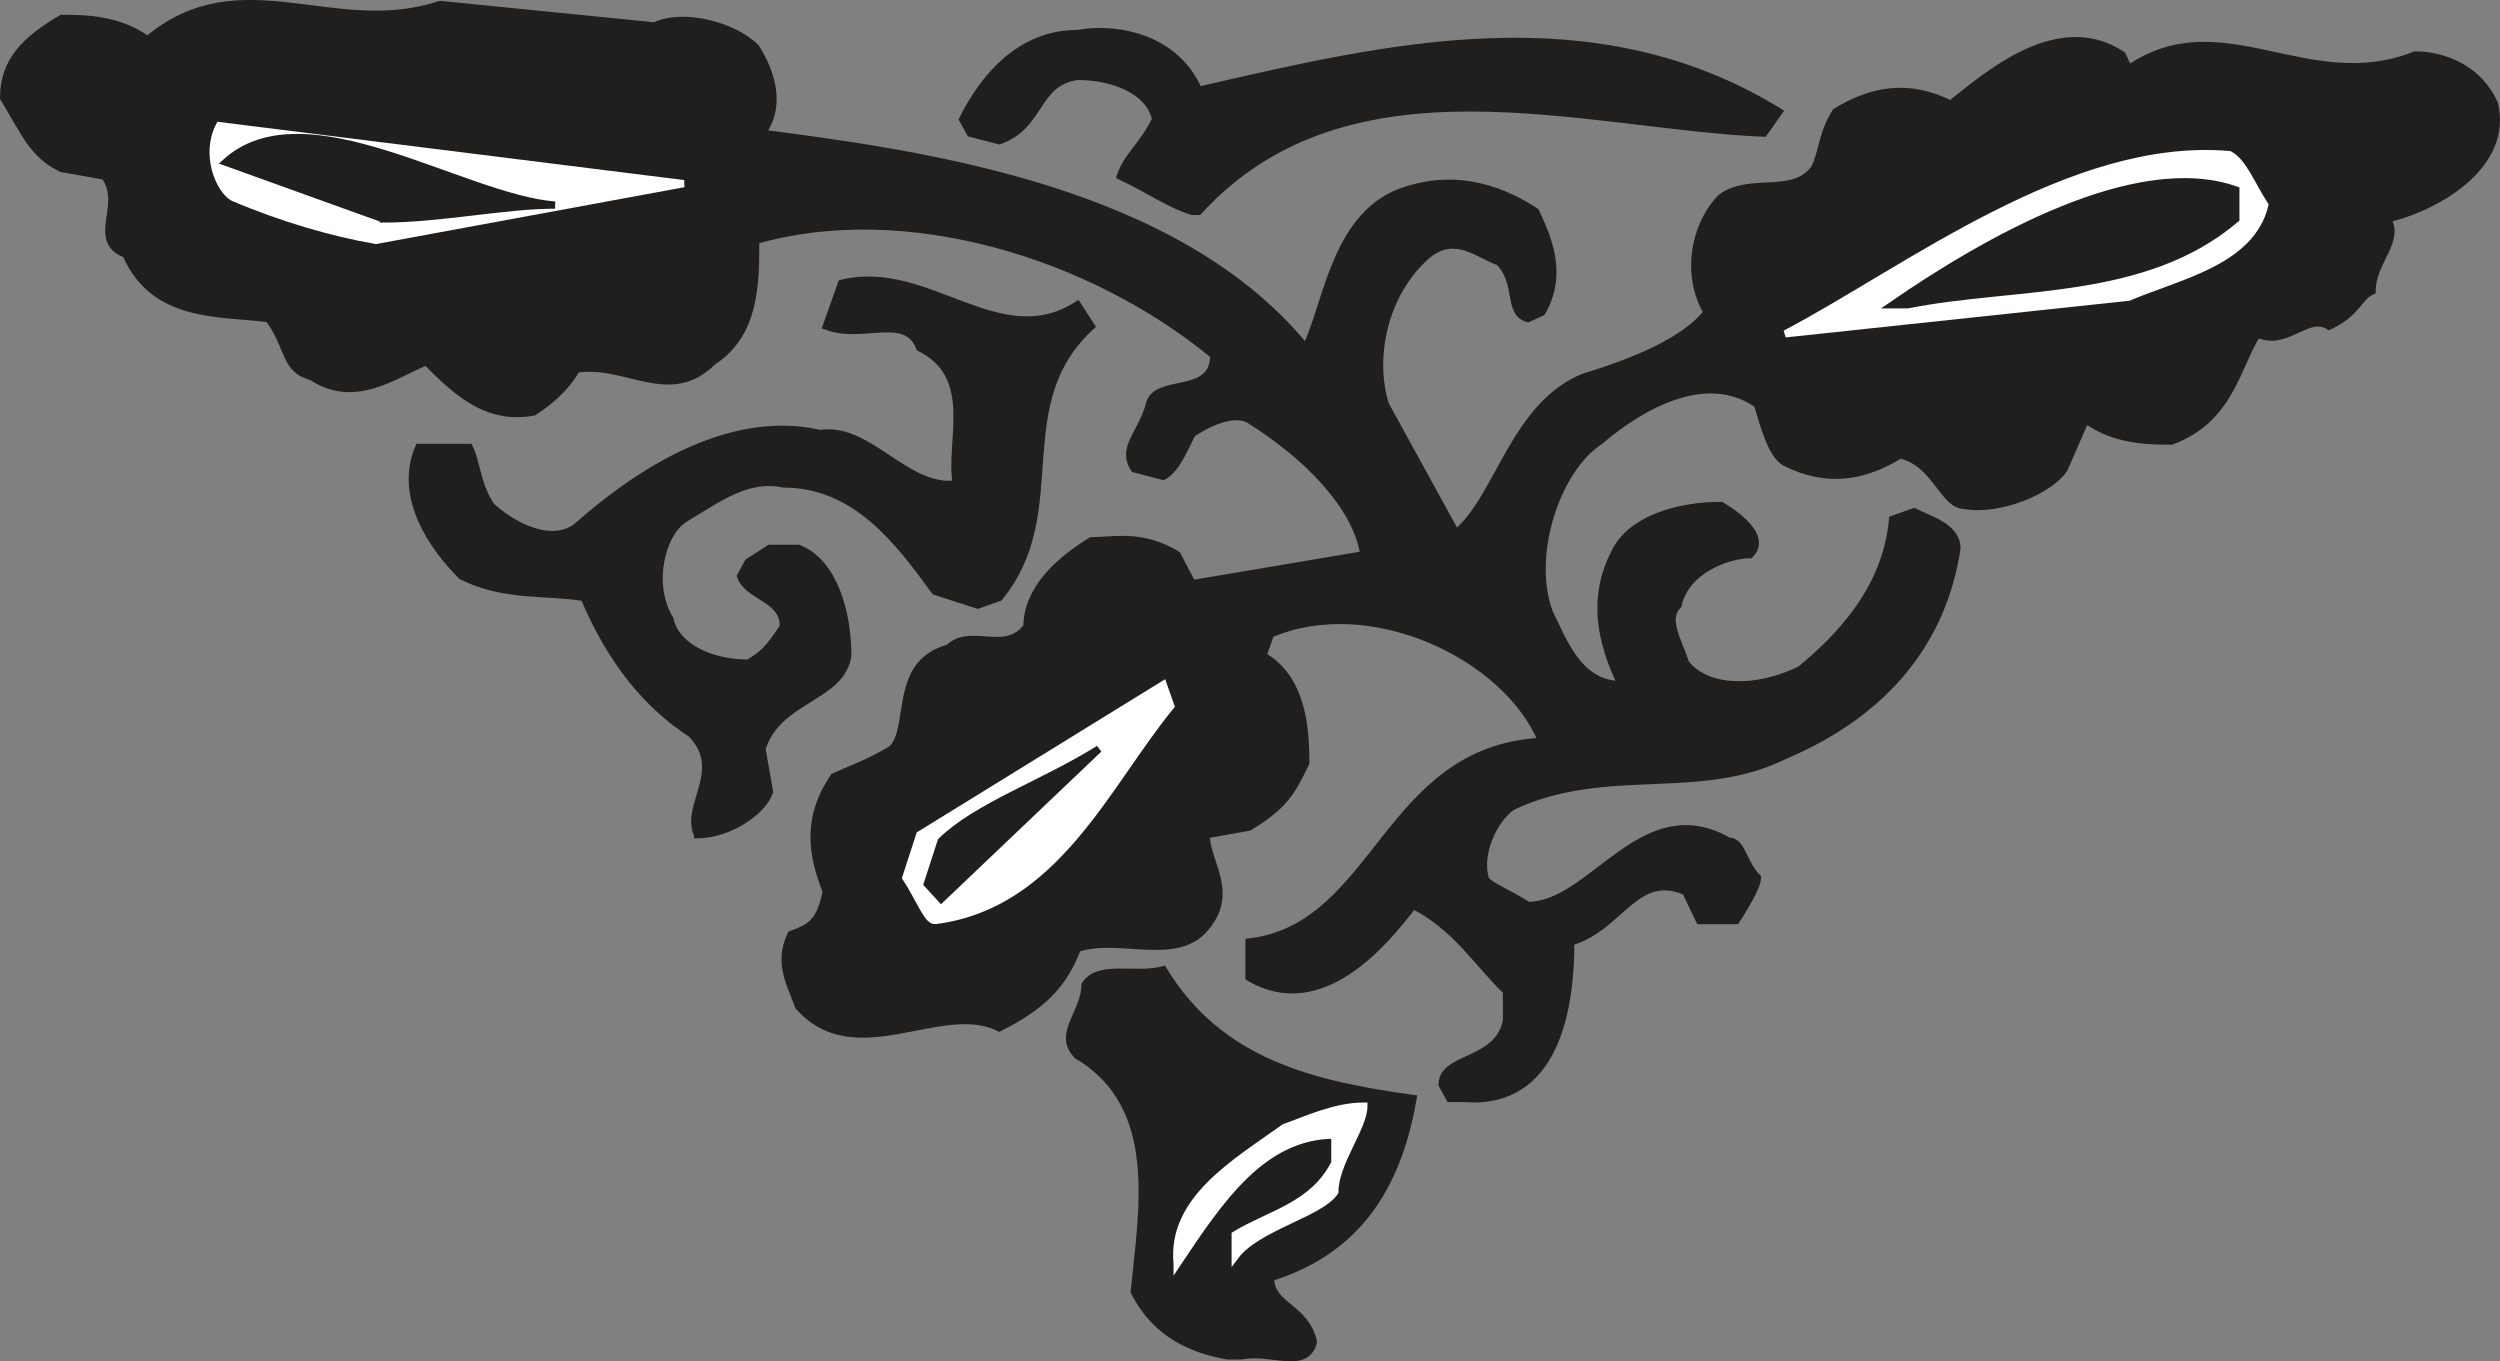 <svg width="264.162" height="143.843" viewBox="0 0 198.122 107.883" xmlns="http://www.w3.org/2000/svg"><rect x="0" y="0" width="198.122" height="107.883" fill="#808080" stroke="none"/><path style="fill:#211e1e;fill-opacity:1;fill-rule:evenodd;stroke:none" d="M111.7 813.602c-2.802-.5-5.7-1.704-7.4-5.102.598-6.2 2.302-14.7-4.5-18.7-1.698-1.698.598-3.402.598-5.6 1.102-1.7 3.903-.598 6.204-1.2 4.5 7.398 11.898 9.102 19.796 10.2-1.097 6.3-3.898 11.902-11.296 14.198 0 2.301 2.796 2.301 3.398 5.102-.602 2.3-3.398.602-5.7 1.102" transform="translate(-14.414 -706.145)"/><path style="fill:none;stroke:#211e1e;stroke-width:5.7;stroke-linecap:square;stroke-linejoin:miter;stroke-miterlimit:4;stroke-opacity:1" d="M1116.992 283.984c-28.008 5-56.992 17.032-73.984 51.016 5.976 61.992 23.008 146.992-45 186.992-16.992 16.992 5.976 34.024 5.976 56.016C1015 595 1043.008 583.984 1066.016 590c45-73.984 118.984-91.016 197.968-101.992C1253.008 425 1225 368.984 1151.016 346.016c0-23.008 27.968-23.008 33.984-51.016-6.016-23.008-33.984-6.016-56.992-11.016zm0 0" transform="matrix(.1 0 0 -.1 -14.414 135.855)"/><path style="fill:#fff;fill-opacity:1;fill-rule:evenodd;stroke:none" d="M107.7 806.3c-.5-5.1 4.6-8 8.5-10.8 1.698-.602 4-1.7 6.3-1.7 0 1.7-2.3 4.5-2.3 6.802-1.098 1.699-6.2 2.796-7.9 5.097V804c2.802-1.7 6.2-2.3 7.9-5.7v-2.198c-5.7 0-9.098 5.097-12.5 10.199" transform="translate(-14.414 -706.145)"/><path style="fill:none;stroke:#fff;stroke-width:5.7;stroke-linecap:square;stroke-linejoin:miter;stroke-miterlimit:4;stroke-opacity:1" d="M1076.992 356.992c-5 51.016 46.016 80 85 108.008 16.992 6.016 40 16.992 63.008 16.992 0-16.992-23.008-45-23.008-68.008-10.976-16.992-61.992-27.968-78.984-50.976V380c28.008 16.992 61.992 23.008 78.984 56.992v21.992c-56.992 0-90.976-50.976-125-101.992zm0 0" transform="matrix(.1 0 0 -.1 -14.414 135.855)"/><path style="fill:#211e1e;fill-opacity:1;fill-rule:evenodd;stroke:none" d="m129.3 793.2-.6-1.098c0-2.301 4.5-1.704 5.1-5.102v-2.3c-2.3-2.2-4-5.098-7.402-6.802-2.199 2.903-7.296 9.102-13 5.704V780.8c10.204-1.2 10.801-15.301 23.204-15.903-2.801-6.796-13.602-11.898-21.5-8.5l-.602 1.704c2.898 1.699 3.398 5.097 3.398 8.5-1.097 2.296-1.699 3.398-4.5 5.097L110 772.3c0 2.199 2.3 4.5 0 7.3-2.3 2.899-6.8.598-10.2 1.7-1.1 2.898-2.8 4.597-6.198 6.3-4.602-2.3-11.403 3.399-15.903-1.703-.597-1.699-1.699-3.398-.597-5.699 1.699-.597 2.296-1.097 2.796-3.398-1.097-2.801-1.699-5.7.602-9.102 1.102-.5 2.8-1.097 4.602-2.199 1.699-1.7 0-6.8 4.5-8 1.699-1.7 4.5.602 6.199-1.7 0-2.8 2.3-5.1 5.097-6.8 1.704 0 4-.602 6.801 1.102l1.2 2.296 13.601-2.296c-.602-3.903-4.602-7.903-9.102-10.704-1.097-.597-2.796 0-4.5 1.102-.597 1.102-1.199 2.8-2.296 3.398l-2.301-.597c-1.102-1.7.597-2.801 1.199-5.102.5-2.199 5.102-.5 5.102-3.898-9.704-8-24.403-12.5-36.301-9.102 0 3.403 0 7.403-3.403 9.602-3.398 3.398-6.796 0-10.796.597-.602 1.102-1.704 2.301-3.403 3.403-3.398.597-5.699-1.102-8.5-4-2.799 1.2-5.699 3.399-9.097 1.2-2.204-.602-1.704-2.3-3.403-4.602-3.898-.5-9.097 0-11.3-5.097-2.899-1.102 0-3.903-1.7-6.2l-3.398-.601c-2.301-1.102-2.903-2.8-4.602-5.602 0-2.898 1.7-4.597 4.602-6.296 1.699 0 4.5 0 6.8 1.699 7.399-6.2 14.7 0 23.2-2.801l17 1.7c2.3-1.098 6.3 0 8 1.698 1.097 1.704 2.199 4.5.5 6.801 13.097 1.7 32.898 4.5 43.097 17 1.704-3.398 2.301-10.8 8-12.5 3.403-1.097 6.801-.5 10.204 1.7 1.097 2.3 2.199 5.101.5 8l-1.102.5c-1.7-.5-.602-2.797-2.3-4.5-1.7-.598-3.4-2.297-5.598-.598-3.403 2.898-4.602 8-3.403 11.898l5.602 10.2c3.398-2.797 4.597-10.2 10.199-12.399 4-1.2 8-2.898 9.7-5.102-1.7-2.898-1.098-6.796 1.1-9.097 2.302-1.7 5.7 0 7.4-2.301.6-1.102.6-2.8 1.698-4.5 2.801-1.7 5.704-2.3 9.102-.602 2.8-2.199 8.5-7.296 13.602-3.898l.5 1.102c7.398-5.102 14.199 2.296 22.699-1.102 2.3 0 5.097 1.102 6.3 3.898 1.098 4.602-4 8-8.5 9.102 1.098 1.7-1.203 3.398-1.203 5.7-1.097.5-1.097 1.698-3.398 2.8-1.7-1.102-3.398 1.7-5.7.602-1.698 2.796-2.198 6.796-6.8 8.5-1.7 0-4.5 0-6.8-1.704l-1.7 3.903c-1.102 1.699-5.102 3.398-7.898 2.898-1.704 0-2.301-3.398-5.102-4-2.8 1.7-5.7 2.301-9.102.602-1.097-.602-1.699-2.903-2.199-4.602-4-2.8-9.097 0-12.5 2.903-3.398 2.199-5.699 9-4 13.597 1.102 2.2 2.301 5.7 5.7 5.7-1.7-3.5-2.297-6.899-.598-10.297 1.199-2.801 5.097-3.903 8.5-3.903 0 0 4 2.2 2.3 3.903-1.703 0-5.101 1.199-5.703 4-1.097 1.097 0 2.796.602 4.597 1.7 2.2 5.7 2.2 9.102.5 2.796-2.3 6.796-6.199 7.296-11.898l1.704-.602c1.199.602 3.398 1.2 3.398 2.903-1.102 7.296-5.602 13-13.602 16.398-6.796 3.398-14.097.602-21.5 4-1.199.602-2.898 3.398-2.296 5.7 0 .5 1.699 1.1 3.398 2.198 5.102 0 9.102-9 15.898-5.097 1.102 0 1.102 1.699 2.301 2.898 0 .5-.597 1.7-1.699 3.403h-2.898L148 776.8c-4-1.7-5.102 2.8-9.102 4 0 5.097-1.097 13-8.5 12.398" transform="translate(-14.414 -706.145)"/><path style="fill:none;stroke:#211e1e;stroke-width:5.7;stroke-linecap:square;stroke-linejoin:miter;stroke-miterlimit:4;stroke-opacity:1" d="m1293.008 488.008-6.016 10.976c0 23.008 45 17.032 51.016 51.016v23.008c-23.008 21.992-40 50.976-74.024 68.008-21.992-29.024-72.968-91.016-130-57.032v28.008c102.032 11.992 108.008 153.008 232.032 159.024-28.008 67.968-136.016 118.984-215 85L1145 838.984c28.984-16.992 33.984-50.976 33.984-85-10.976-22.968-16.992-33.984-45-50.976L1100 696.992c0-21.992 23.008-45 0-73.008-23.008-28.984-68.008-5.976-101.992-16.992-11.016-28.984-28.008-45.976-61.992-63.008C890 566.992 821.992 510 776.992 561.016 771.016 578.008 760 595 771.016 618.008c16.992 5.976 22.968 10.976 27.968 33.984C788.008 680 781.992 708.984 805 743.008c11.016 5 28.008 10.976 46.016 21.992 16.992 16.992 0 68.008 45 80 16.992 16.992 45-6.016 61.992 16.992 0 28.008 23.008 51.016 50.976 68.008 17.032 0 40 6.016 68.008-11.016l11.992-22.968L1225 918.984c-6.016 39.024-46.016 79.024-91.016 107.032-10.976 5.976-27.968 0-45-11.016-5.976-11.016-11.992-28.008-22.968-33.984l-23.008 5.976c-11.016 16.992 5.976 28.008 11.992 51.016 5 21.992 51.016 5 51.016 38.984-97.032 80-244.024 125-363.008 91.016 0-34.024 0-74.024-34.024-96.016-33.984-33.984-67.968 0-107.968-5.976-6.016-11.016-17.032-23.008-34.024-34.024-33.984-5.976-56.992 11.016-85 40C453.984 1060 425 1038.008 391.016 1060c-22.032 6.016-17.032 23.008-34.024 46.016-38.984 5-90.976 0-113.008 50.976-28.984 11.016 0 39.024-16.992 61.992L193.008 1225c-23.008 11.016-29.024 28.008-46.016 56.016 0 28.984 16.992 45.976 46.016 62.968 16.992 0 45 0 68.008-16.992 73.984 61.992 146.992 0 231.992 28.008l170-16.992c23.008 10.976 63.008 0 80-16.992 10.976-17.032 21.992-45 5-68.008 130.976-16.992 328.984-45 430.976-170 17.032 33.984 23.008 108.008 80 125 34.024 10.976 68.008 5 102.032-16.992 10.976-23.008 21.992-51.016 5-80l-11.016-5c-16.992 5-6.016 27.968-23.008 45-16.992 5.976-33.984 22.968-55.976 5.976-34.024-28.984-46.016-80-34.024-118.984l56.016-101.992c33.984 27.968 45.976 101.992 101.992 123.984 40 11.992 80 28.984 96.992 51.016-16.992 28.984-10.976 67.968 11.016 90.976 23.008 16.992 56.992 0 73.984 23.008 6.016 11.016 6.016 28.008 16.992 45 28.008 16.992 57.032 23.008 91.016 6.016 28.008 21.992 85 72.968 136.016 38.984l5-11.016C1905 1355 1973.008 1281.016 2058.008 1315c23.008 0 50.976-11.016 63.008-38.984 10.976-46.016-40-80-85-91.016 10.976-16.992-12.032-33.984-12.032-56.992-10.976-5-10.976-16.992-33.984-28.008-16.992 11.016-33.984-16.992-56.992-6.016-16.992-27.968-21.992-67.968-68.008-85-16.992 0-45 0-68.008 17.032L1780 986.992c-11.016-16.992-51.016-33.984-78.984-28.984-17.032 0-23.008 33.984-51.016 40-28.008-16.992-56.992-23.008-91.016-6.016-10.976 6.016-16.992 29.024-21.992 46.016-40 28.008-90.976 0-125-29.024-33.984-21.992-56.992-90-40-135.976 11.016-21.992 23.008-56.992 56.992-56.992-16.992 35-22.968 68.984-5.976 102.968 11.992 28.008 50.976 39.024 85 39.024 0 0 40-21.992 23.008-39.024-17.032 0-51.016-11.992-57.032-40-10.976-10.976 0-27.968 6.016-45.976 16.992-21.992 56.992-21.992 91.016-5 27.968 23.008 67.968 61.992 72.968 118.984l17.032 6.016c11.992-6.016 33.984-11.992 33.984-29.024-11.016-72.968-56.016-130-136.016-163.984-67.968-33.984-140.976-6.016-215-40-11.992-6.016-28.984-33.984-22.968-56.992 0-5 16.992-11.016 33.984-21.992 51.016 0 91.016 90 158.984 50.976 11.016 0 11.016-16.992 23.008-28.984 0-5-5.976-16.992-16.992-34.024h-28.984L1480 651.992c-40 16.992-51.016-28.008-91.016-40 0-50.976-10.976-130-85-123.984zm0 0" transform="matrix(.1 0 0 -.1 -14.414 135.855)"/><path style="fill:#fff;fill-opacity:1;fill-rule:evenodd;stroke:none" d="M88.5 779.102c-.602 0-1.2-1.704-2.3-3.403l1.1-3.398 19.302-11.903.597 1.704c-5.097 6.199-9.097 15.796-18.699 17" transform="translate(-14.414 -706.145)"/><path style="fill:none;stroke:#fff;stroke-width:5.7;stroke-linecap:square;stroke-linejoin:miter;stroke-miterlimit:4;stroke-opacity:1" d="M885 628.984c-6.016 0-11.992 17.032-23.008 34.024l11.016 33.984 193.008 119.024 5.976-17.032c-50.976-61.992-90.976-157.968-186.992-170Zm0 0" transform="matrix(.1 0 0 -.1 -14.414 135.855)"/><path style="fill:#211e1e;fill-opacity:1;fill-rule:evenodd;stroke:none" d="m89 777.398-1.102-1.199L89 772.801c2.898-2.801 8-4.5 12.5-7.301" transform="translate(-14.414 -706.145)"/><path style="fill:none;stroke:#211e1e;stroke-width:5.7;stroke-linecap:square;stroke-linejoin:miter;stroke-miterlimit:4;stroke-opacity:1" d="m890 646.016-11.016 11.992L890 691.992c28.984 28.008 80 45 125 73.008zm0 0" transform="matrix(.1 0 0 -.1 -14.414 135.855)"/><path style="fill:#211e1e;fill-opacity:1;fill-rule:evenodd;stroke:none" d="M69.7 772.3c-1.098-2.3 2.3-5.1-.5-8-3.4-2.198-6.302-5.6-8.5-10.8-2.9-.5-6.302 0-9.7-1.7-2.2-2.198-5.102-6.198-3.398-10.198h4c.597 1.199.597 2.898 1.699 4.597 1.097 1.102 4.5 3.403 6.8 1.7 4.5-4 11.899-9.098 19.297-7.399 3.903-.602 6.801 4.5 10.801 4-.597-3.398 1.7-8.5-2.898-10.8-1.102-2.802-4.5-.598-7.403-1.7l1.204-3.398c6.796-1.704 12.5 5.699 18.699 1.699l1.097 1.699c-6.796 6.2-1.699 14.7-7.296 21.5l-1.704.602L88.5 753c-2.898-4-6.3-8.5-12-8.5-2.8-.602-5.102 1.102-7.898 2.8-1.704 1.098-2.801 5.098-1.102 7.9.5 2.3 3.398 3.5 6.2 3.5 1.1-.598 1.698-1.2 2.8-2.9 0-2.3-2.8-2.3-3.398-4l.597-1.1 1.7-1.098h2.3c2.801 1.097 3.903 5.097 3.903 8.5-.5 3.398-5.602 3.398-6.801 7.398l.597 3.398c-.597 1.704-3.398 3.403-5.699 3.403" transform="translate(-14.414 -706.145)"/><path style="fill:none;stroke:#211e1e;stroke-width:5.7;stroke-linecap:square;stroke-linejoin:miter;stroke-miterlimit:4;stroke-opacity:1" d="M696.992 696.992c-10.976 23.008 23.008 51.016-5 80-33.984 21.992-63.008 56.016-85 108.008-28.984 5-63.008 0-96.992 16.992-21.992 21.992-51.016 61.992-33.984 101.992h40c5.976-11.992 5.976-28.984 16.992-45.976 10.976-11.016 45-34.024 68.008-16.992 45 40 118.984 90.976 192.968 73.984 39.024 6.016 68.008-45 108.008-40-5.976 33.984 16.992 85-28.984 108.008-11.016 28.008-45 5.976-74.024 16.992l12.032 33.984c67.968 17.032 125-56.992 186.992-16.992l10.976-16.992c-67.968-61.992-16.992-146.992-72.968-215l-17.032-6.016L885 890c-28.984 40-63.008 85-120 85-28.008 6.016-51.016-11.016-78.984-28.008-17.032-10.976-28.008-50.976-11.016-78.984 5-23.008 33.984-35 61.992-35C748.008 838.984 753.984 845 765 861.992c0 23.008-28.008 23.008-33.984 40l5.976 11.016 16.992 10.976h23.008c28.008-10.976 39.024-50.976 39.024-85C811.016 805 760 805 748.008 765l5.976-33.984c-5.976-17.032-33.984-34.024-56.992-34.024Zm0 0" transform="matrix(.1 0 0 -.1 -14.414 135.855)"/><path style="fill:#fff;fill-opacity:1;fill-rule:evenodd;stroke:none" d="M155.898 732.602c9.704-5.102 22.704-15.301 35.204-14.204 1.097.602 1.699 2.301 2.796 4-1.097 4.5-6.796 5.602-10.796 7.301" transform="translate(-14.414 -706.145)"/><path style="fill:none;stroke:#fff;stroke-width:5.7;stroke-linecap:square;stroke-linejoin:miter;stroke-miterlimit:4;stroke-opacity:1" d="M1558.984 1093.984c97.032 51.016 227.032 153.008 352.032 142.032 10.976-6.016 16.992-23.008 27.968-40-10.976-45-67.968-56.016-107.968-73.008zm0 0" transform="matrix(.1 0 0 -.1 -14.414 135.855)"/><path style="fill:#211e1e;fill-opacity:1;fill-rule:evenodd;stroke:none" d="M164.398 730.3c7.403-5.1 19.301-11.902 27.204-9.1v2.3c-7.301 6.2-17.5 5.102-26 6.8" transform="translate(-14.414 -706.145)"/><path style="fill:none;stroke:#211e1e;stroke-width:5.7;stroke-linecap:square;stroke-linejoin:miter;stroke-miterlimit:4;stroke-opacity:1" d="M1643.984 1116.992c74.024 51.016 193.008 119.024 272.032 91.016V1185c-73.008-61.992-175-51.016-260-68.008zm0 0" transform="matrix(.1 0 0 -.1 -14.414 135.855)"/><path style="fill:#fff;fill-opacity:1;fill-rule:evenodd;stroke:none" d="M44.2 725.2c-3.4-.598-7.302-1.7-11.302-3.4-1.097-.6-2.296-3.402-1.097-5.698l36.8 4.597" transform="translate(-14.414 -706.145)"/><path style="fill:none;stroke:#fff;stroke-width:5.7;stroke-linecap:square;stroke-linejoin:miter;stroke-miterlimit:4;stroke-opacity:1" d="M441.992 1168.008c-33.984 5.976-73.008 16.992-113.008 33.984-10.976 6.016-22.968 34.024-10.976 56.992l368.008-45.976zm0 0" transform="matrix(.1 0 0 -.1 -14.414 135.855)"/><path style="fill:#211e1e;fill-opacity:1;fill-rule:evenodd;stroke:none" d="M44.8 723.5 32.3 719c6.302-5.7 18.7 2.8 26.098 3.398-4 0-9.097 1.102-13.597 1.102" transform="translate(-14.414 -706.145)"/><path style="fill:none;stroke:#211e1e;stroke-width:5.7;stroke-linecap:square;stroke-linejoin:miter;stroke-miterlimit:4;stroke-opacity:1" d="m448.008 1185-125 45c63.008 56.992 186.992-28.008 260.976-33.984-40 0-90.976-11.016-135.976-11.016zm0 0" transform="matrix(.1 0 0 -.1 -14.414 135.855)"/><path style="fill:#211e1e;fill-opacity:1;fill-rule:evenodd;stroke:none" d="M108.898 722.898c-1.699-.5-3.398-1.699-5.699-2.796.602-1.704 1.7-2.301 2.801-4.5-.5-2.301-3.398-3.403-6.2-3.403-3.402.5-2.8 3.903-6.198 5.102l-2.301-.602-.602-1.097c1.7-3.403 4.602-6.801 9.102-6.801 3.398-.602 7.898.5 9.597 4.5 14.801-3.403 31.204-7.403 46 1.699l-1.199 1.7c-14.199-.598-32.898-6.802-44.8 6.198" transform="translate(-14.414 -706.145)"/><path style="fill:none;stroke:#211e1e;stroke-width:5.7;stroke-linecap:square;stroke-linejoin:miter;stroke-miterlimit:4;stroke-opacity:1" d="M1088.984 1191.016c-16.992 5-33.984 16.992-56.992 27.968 6.016 17.032 16.992 23.008 28.008 45-5 23.008-33.984 34.024-61.992 34.024-34.024-5-28.008-39.024-61.992-51.016l-23.008 6.016-6.016 10.976c16.992 34.024 46.016 68.008 91.016 68.008 33.984 6.016 78.984-5 95.976-45 148.008 34.024 312.032 74.024 460-16.992l-11.992-16.992c-141.992 5.976-328.984 68.008-448.008-61.992zm0 0" transform="matrix(.1 0 0 -.1 -14.414 135.855)"/></svg>
